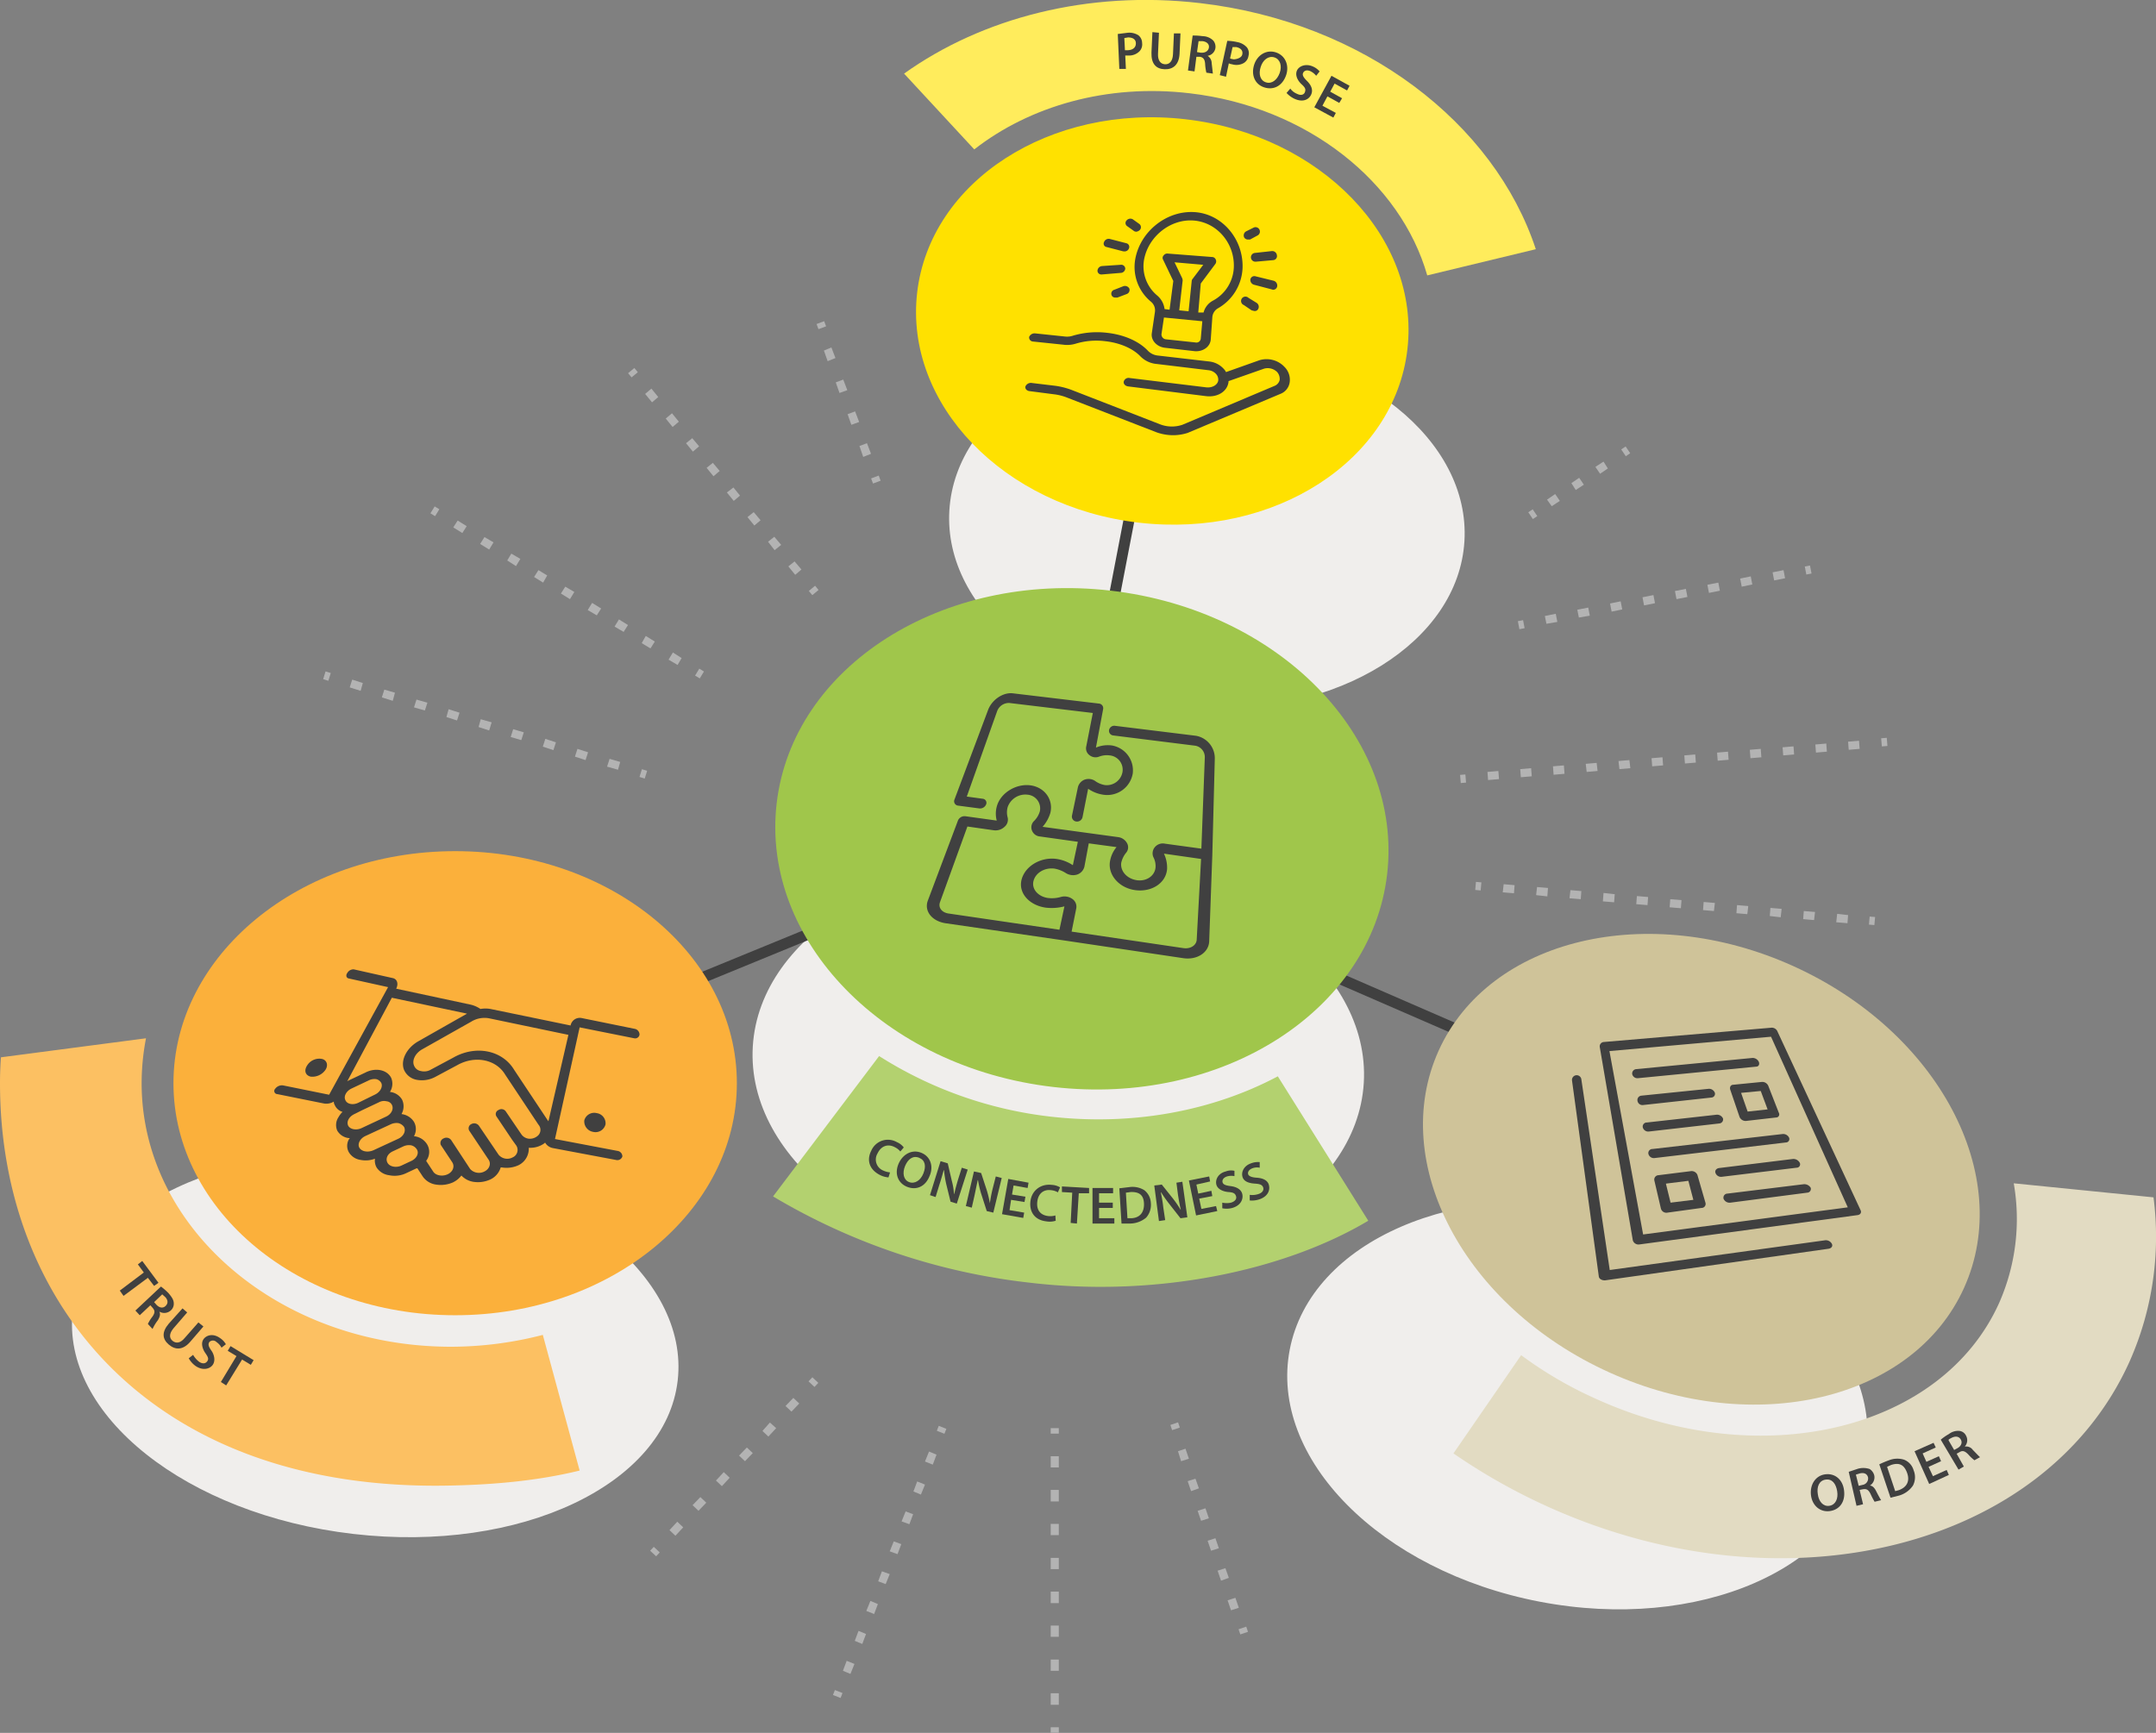 <?xml version="1.0" encoding="UTF-8"?> <svg xmlns="http://www.w3.org/2000/svg" width="691.1" height="555.6" viewBox="0 0 691.1 555.6"><rect x="0" y="0" width="691.1" height="555.6" fill="#808080" stroke="none"/><defs><style>.cls-1{fill:#b3b3b3;}.cls-2{fill:#f0eeec;}.cls-3{fill:#404040;}.cls-4{fill:#fbb03b;}.cls-5{fill:#cfc399;}.cls-6{fill:#ffe100;}.cls-7{fill:#a0c64b;}.cls-8{fill:none;}.cls-9{fill:#e2dbc2;}.cls-10{fill:#fcc062;}.cls-11{fill:#b3d16f;}.cls-12{fill:#ffec5c;}</style></defs><g id="Ebene_2" data-name="Ebene 2"><g id="Ebene_1-2" data-name="Ebene 1"><rect class="cls-1" x="103.5" y="215.9" width="2.6" height="1.75" transform="translate(-133.2 253.2) rotate(-72.9)"></rect><path class="cls-1" d="M198.1,246.8l-3.5-1,.8-2.5,3.4,1Zm-10.4-3.1-3.4-1.1.8-2.5,3.4,1.1Zm-10.3-3.2-3.4-1.1.8-2.5,3.4,1.1Zm-10.3-3.2-3.4-1,.8-2.5,3.4,1Zm-10.3-3.1-3.4-1.1.7-2.5,3.5,1ZM146.5,231l-3.4-1.1.7-2.5,3.5,1.1Zm-10.3-3.2-3.5-1,.8-2.5,3.5,1Zm-10.3-3.1-3.5-1.1.8-2.5,3.4,1Zm-10.3-3.2-3.5-1.1.8-2.5,3.4,1.1Z"></path><rect class="cls-1" x="204.8" y="247.1" width="2.6" height="1.75" transform="translate(-91.4 372.2) rotate(-72.9)"></rect><rect class="cls-1" x="138.2" y="163.1" width="2.6" height="1.75" transform="translate(-73.3 197.2) rotate(-58.5)"></rect><path class="cls-1" d="M217.2,213.2l-2.9-1.7,1.4-2.3,2.8,1.8Zm-8.7-5.3-2.8-1.7,1.3-2.3,2.9,1.8Zm-8.6-5.3-2.9-1.7,1.4-2.3,2.9,1.8Zm-8.6-5.3-2.9-1.7,1.4-2.3,2.9,1.8Zm-8.6-5.2-2.9-1.8,1.4-2.2,2.9,1.7Zm-8.6-5.3-2.9-1.8,1.4-2.2,2.8,1.7Zm-8.7-5.3-2.8-1.8,1.3-2.2,2.9,1.7Zm-8.6-5.3-2.9-1.8,1.4-2.2,2.9,1.7Zm-8.6-5.3-2.9-1.8,1.4-2.2,2.9,1.8Z"></path><rect class="cls-1" x="223" y="215.2" width="2.6" height="1.75" transform="translate(-77.2 294.3) rotate(-58.5)"></rect><rect class="cls-1" x="259.5" y="188.5" width="2.6" height="1.75" transform="translate(-60.8 210.2) rotate(-39.7)"></rect><path class="cls-1" d="M254.9,184.3l-2.2-2.7,2-1.6,2.2,2.6Zm-6.6-7.9-2.1-2.7,2-1.6,2.2,2.6Zm-6.5-7.9-2.2-2.7,2-1.6,2.2,2.6Zm-6.6-7.9-2.2-2.7,2.1-1.6,2.1,2.6Zm-6.5-7.9-2.2-2.7,2-1.6,2.2,2.6Zm-6.6-7.9-2.2-2.7,2-1.6,2.2,2.6Zm-6.5-7.9-2.2-2.7,2-1.7,2.2,2.7ZM209,129l-2.2-2.7,2-1.7,2.2,2.7Z"></path><rect class="cls-1" x="201.6" y="118.7" width="2.6" height="1.75" transform="translate(-29.6 157.1) rotate(-39.7)"></rect><rect class="cls-1" x="468.2" y="248.2" width="1.7" height="2.62" transform="translate(-19.3 40.3) rotate(-4.8)"></rect><path class="cls-1" d="M477,250.1l-.2-2.6,3.5-.3.2,2.6Zm10.5-.9-.2-2.6,3.5-.3.2,2.6Zm10.5-.8-.2-2.7,3.5-.3.2,2.7Zm10.6-.9-.3-2.6,3.5-.3.3,2.6Zm10.5-.9-.3-2.6,3.5-.3.3,2.6Zm10.5-.9-.2-2.6,3.5-.3.2,2.6Zm10.5-.9-.2-2.6,3.5-.3.2,2.6Zm10.5-.9-.2-2.6,3.5-.3.2,2.6Zm10.5-.8-.2-2.7,3.5-.3.2,2.7Zm10.5-.9-.2-2.6,3.5-.3.2,2.6Zm10.5-.9-.2-2.6,3.5-.3.2,2.6Zm10.5-.9-.2-2.6,3.5-.3.2,2.6Z"></path><rect class="cls-1" x="603" y="236.8" width="1.8" height="2.62" transform="translate(-17.7 51.2) rotate(-4.8)"></rect><rect class="cls-1" x="472.5" y="283.2" width="2.6" height="1.75" transform="translate(148.8 730.8) rotate(-84.9)"></rect><path class="cls-1" d="M592.2,296l-3.6-.3.3-2.7,3.5.4Zm-10.7-1-3.5-.3.2-2.6,3.6.3Zm-10.7-.9-3.5-.4.2-2.6,3.6.3Zm-10.7-1-3.5-.3.2-2.6,3.6.3Zm-10.7-1-3.5-.3.2-2.6,3.6.3Zm-10.6-.9-3.6-.3.2-2.6,3.6.3Zm-10.7-1-3.6-.3.2-2.6,3.6.3Zm-10.7-.9-3.6-.3.2-2.7,3.6.4Zm-10.7-1-3.6-.3.3-2.6,3.5.3Zm-10.7-.9-3.6-.4.3-2.6,3.5.3Zm-10.7-1-3.6-.3.3-2.6,3.5.3Z"></path><rect class="cls-1" x="599" y="294.5" width="2.6" height="1.75" transform="translate(252.5 866.9) rotate(-84.9)"></rect><rect class="cls-1" x="489.9" y="163.9" width="1.7" height="2.62" transform="matrix(0.83, -0.56, 0.56, 0.83, -8.51, 302.56)"></rect><path class="cls-1" d="M497.4,162.3l-1.5-2.1,2.6-1.8,1.5,2.2Zm7.7-5.2-1.4-2.2,2.5-1.7,1.5,2.2Zm7.8-5.2-1.5-2.2L514,148l1.4,2.2Z"></path><rect class="cls-1" x="519.7" y="143.8" width="1.7" height="2.62" transform="matrix(0.83, -0.56, 0.56, 0.83, 7.8, 315.78)"></rect><rect class="cls-1" x="259.9" y="441.8" width="1.8" height="2.62" transform="translate(-241 330.8) rotate(-46.9)"></rect><path class="cls-1" d="M216.5,492.4l-1.9-1.8,2.5-2.7,1.9,1.8Zm7.4-8-1.9-1.8,2.5-2.6,1.9,1.8Zm7.5-7.9-1.9-1.8L232,472l1.9,1.8Zm7.4-8-1.9-1.8,2.5-2.6,1.9,1.8Zm7.5-7.9-1.9-1.8,2.4-2.7,2,1.8Zm7.4-8-1.9-1.8,2.5-2.6,1.9,1.8Z"></path><rect class="cls-1" x="209.1" y="496.1" width="1.7" height="2.62" transform="translate(-296.7 310.9) rotate(-46.9)"></rect><rect class="cls-1" x="301" y="457.4" width="1.7" height="2.62" transform="translate(-235.4 572.1) rotate(-68.6)"></rect><path class="cls-1" d="M272.6,536.7l-2.4-1,1.2-3.2,2.5,1Zm3.8-9.6-2.4-1,1.2-3.2,2.4,1Zm3.8-9.6-2.5-1,1.3-3.2,2.4,1Zm3.7-9.6-2.4-.9,1.2-3.2,2.5.9Zm3.8-9.6-2.5-.9,1.3-3.2,2.4.9Zm3.8-9.6-2.5-.9,1.3-3.2,2.4.9Zm3.7-9.5-2.4-1L294,475l2.5,1Zm3.8-9.6-2.5-1,1.3-3.2,2.4,1Z"></path><rect class="cls-1" x="267.7" y="542.1" width="1.7" height="2.62" transform="translate(-335.4 594.9) rotate(-68.6)"></rect><rect class="cls-1" x="336.8" y="457.9" width="2.6" height="1.75"></rect><path class="cls-1" d="M339.4,546.6h-2.6v-3.7h2.6Zm0-10.9h-2.6v-3.6h2.6Zm0-10.9h-2.6v-3.6h2.6Zm0-10.8h-2.6v-3.7h2.6Zm0-10.9h-2.6v-3.6h2.6Zm0-10.9h-2.6v-3.6h2.6Zm0-10.8h-2.6v-3.7h2.6Zm0-10.9h-2.6v-3.6h2.6Z"></path><rect class="cls-1" x="336.8" y="553.8" width="2.6" height="1.75"></rect><rect class="cls-1" x="375.1" y="456.8" width="2.6" height="1.75" transform="translate(-125.5 142.7) rotate(-18.5)"></rect><path class="cls-1" d="M394.6,516.3l-1.1-3.2,2.5-.8,1.1,3.2Zm-3.2-9.5-1.1-3.2,2.5-.8,1.1,3.1Zm-3.2-9.6-1.1-3.2,2.5-.8,1.1,3.2Zm-3.2-9.6-1.1-3.2,2.5-.8,1.1,3.2Zm-3.2-9.5-1.1-3.2,2.5-.8,1.1,3.1Zm-3.2-9.6-1-3.2,2.4-.8,1.1,3.2Z"></path><rect class="cls-1" x="396.9" y="522.3" width="2.6" height="1.75" transform="translate(-145.1 153) rotate(-18.5)"></rect><rect class="cls-1" x="279.5" y="152.8" width="2.6" height="1.75" transform="translate(-36 107.6) rotate(-20.4)"></rect><path class="cls-1" d="M276.7,146.5l-1.2-3.5,2.4-.9,1.3,3.4Zm-3.8-10.3-1.2-3.4,2.4-.9,1.3,3.4ZM269.1,126l-1.2-3.4,2.4-.9,1.3,3.4Zm-3.8-10.2-1.2-3.4,2.4-1,1.3,3.4Z"></path><rect class="cls-1" x="261.1" y="103.4" width="2.6" height="1.75" transform="matrix(0.94, -0.35, 0.35, 0.94, -19.88, 98.08)"></rect><rect class="cls-1" x="486.8" y="198.9" width="1.7" height="2.62" transform="translate(-28.9 95) rotate(-10.8)"></rect><path class="cls-1" d="M495.7,200l-.5-2.5,3.5-.7.5,2.6Zm10.4-2-.5-2.5,3.5-.7.5,2.6Zm10.5-1.9-.5-2.6,3.4-.7.5,2.6Zm10.4-2-.5-2.6,3.5-.7.5,2.6Zm10.4-2-.5-2.6,3.5-.7.5,2.6Zm10.4-2-.5-2.6,3.5-.7.5,2.6Zm10.5-2-.5-2.6,3.4-.7.5,2.6Zm10.4-2-.5-2.6,3.5-.7.5,2.6Z"></path><rect class="cls-1" x="578.8" y="181.3" width="1.7" height="2.62" transform="translate(-24 112) rotate(-10.8)"></rect><ellipse class="cls-2" cx="120.4" cy="431.8" rx="60.8" ry="97.6" transform="translate(-322.5 501.4) rotate(-83.4)"></ellipse><ellipse class="cls-2" cx="339.5" cy="341.6" rx="66" ry="98.1" transform="translate(-21.9 660) rotate(-86.6)"></ellipse><ellipse class="cls-2" cx="387.2" cy="168.7" rx="58.6" ry="82.7" transform="translate(195.5 545.1) rotate(-86.6)"></ellipse><ellipse class="cls-2" cx="505.9" cy="450.9" rx="64.2" ry="93.9" transform="translate(-32.8 862) rotate(-79.1)"></ellipse><rect class="cls-3" x="329.3" y="188.3" width="56.6" height="3.5" transform="translate(103.2 505.1) rotate(-79.1)"></rect><rect class="cls-3" x="220.1" y="303.3" width="50" height="3.5" transform="translate(-97.6 116.1) rotate(-22.3)"></rect><rect class="cls-3" x="445.2" y="286.5" width="3.5" height="69.85" transform="translate(-26 603.1) rotate(-66.5)"></rect><ellipse class="cls-4" cx="145.9" cy="347.3" rx="90.3" ry="74.4"></ellipse><ellipse class="cls-5" cx="545.2" cy="374.7" rx="71.5" ry="92.4" transform="translate(-20.5 717.6) rotate(-65.7)"></ellipse><ellipse class="cls-6" cx="372.8" cy="103" rx="65.1" ry="79.1" transform="translate(227.4 461.4) rotate(-83.4)"></ellipse><ellipse class="cls-7" cx="347" cy="269.2" rx="80.1" ry="98.5" transform="translate(39.5 582.7) rotate(-83.4)"></ellipse><path class="cls-3" d="M197.9,369l-20-3.8,7.9-35.8,17.5,3.5a1.4,1.4,0,0,0,1.7-1.2,1.9,1.9,0,0,0-1.4-1.8l-17.2-3.5a3,3,0,0,0-3.5,2.4l-25.2-5.2a9.2,9.2,0,0,0-3.7-.1,9.2,9.2,0,0,0-3.2-1.4L127,317c.8-1.6.3-3.1-1.1-3.4l-12.5-2.8a2.3,2.3,0,0,0-2.1,1.2c-.5.7-.3,1.5.4,1.7l12.7,2.8L105.5,351l-14.8-3a2.7,2.7,0,0,0-2.5,1.1,1,1,0,0,0,.7,1.7l14.9,3a4.6,4.6,0,0,0,3.2-.6,2,2,0,0,0,.3,1.1,3.9,3.9,0,0,0,2.5,2.2,7,7,0,0,0-1.3,1.7,4.5,4.5,0,0,0-.4,4.3,4.9,4.9,0,0,0,3.7,2.4h.3c0,.1-.1.2-.2.3a4.2,4.2,0,0,0-.1,4.2,5.2,5.2,0,0,0,3.8,2.5,8.2,8.2,0,0,0,4.6-.4,4.5,4.5,0,0,0,.5,2.8,5.6,5.6,0,0,0,4,2.5,8.6,8.6,0,0,0,5.6-.7l3.2-1.5h.3l1.7,2.6a6.2,6.2,0,0,0,4.2,2.6,9.7,9.7,0,0,0,5.5-.7,7.5,7.5,0,0,0,2.7-2.2,6.7,6.7,0,0,0,3.7,2,9.5,9.5,0,0,0,5.5-.7,6.2,6.2,0,0,0,3.4-3.9h.3a9.2,9.2,0,0,0,5.4-.7,5.9,5.9,0,0,0,3.3-5.6,7.7,7.7,0,0,0,5.1-1.5c0-.1.1-.1.1-.2a3.7,3.7,0,0,0,2.5,1.8l20.2,3.8a1.7,1.7,0,0,0,2.1-1.1A1.8,1.8,0,0,0,197.9,369Zm-87.2-16.3c-.6-1.2.3-2.9,2-3.7l5.5-2.6a4.1,4.1,0,0,1,2.4-.4,2.5,2.5,0,0,1,1.6,1.2c.6,1.2-.3,2.9-1.9,3.7l-5.5,2.7C113.1,354.4,111.2,354,110.7,352.7Zm.9,8.2c-.6-1.3.3-2.9,2-3.7L116,356l5.5-2.6a3.4,3.4,0,0,1,2.4-.3,2.1,2.1,0,0,1,1.7,1.1c.7,1.3-.1,3-1.8,3.8l-7.9,3.7C114.2,362.5,112.2,362.1,111.6,360.9Zm8.1,7.9c-1.8.8-3.8.4-4.5-.8s.2-3,2-3.8l8-3.7a4.4,4.4,0,0,1,2.5-.4,3.2,3.2,0,0,1,1.8,1.2c.7,1.3-.1,3-1.8,3.8Zm12.2,3.4-3.2,1.5c-1.7.8-3.8.4-4.5-.9s0-2.9,1.8-3.7l3.2-1.5a4.4,4.4,0,0,1,2.5-.4,2.9,2.9,0,0,1,1.9,1.3C134.4,369.7,133.6,371.4,131.9,372.2Zm40.3-7.9a3.8,3.8,0,0,1-2.7.8,3.4,3.4,0,0,1-2.3-1.3l-5.1-7.5a1.7,1.7,0,0,0-2.3-.4,1.4,1.4,0,0,0-.7,2l5.1,7.6,1.3,1.8a2.6,2.6,0,0,1-1.2,3.8,3.6,3.6,0,0,1-4.5-.9l-6.3-9.3a1.9,1.9,0,0,0-2.4-.5,1.5,1.5,0,0,0-.7,2.1l6.2,9.3c.9,1.3.3,3-1.3,3.8a3.8,3.8,0,0,1-4.6-.8l-6.1-9.3a1.9,1.9,0,0,0-2.4-.5,1.6,1.6,0,0,0-.9,2.1l3.7,5.6h0c.8,1.3.2,3-1.5,3.8s-3.8.4-4.6-.8l-2.3-3.5a4.7,4.7,0,0,0,.3-5.3,5.5,5.5,0,0,0-4.2-2.6,4.7,4.7,0,0,0,0-4.6,5.5,5.5,0,0,0-4-2.5,5,5,0,0,0,.2-4.6,5.1,5.1,0,0,0-3.9-2.5,4.9,4.9,0,0,0,.4-4.5c-1.3-2.6-5-3.4-8.3-1.7l-5.5,2.6-.3.2,14.3-26.8,24.1,5.1h0l-15.5,8.8c-3.8,2.1-5.9,6.1-4.7,9.2a5.5,5.5,0,0,0,4,3.2,9.1,9.1,0,0,0,6-.9l7.1-3.8c5.7-3.2,12.4-1.8,15.3,3l10.7,16.1A2.5,2.5,0,0,1,172.2,364.3Zm3.6-4.8-.3-.4L164.8,343c-3.8-6.3-12.3-8-19.5-3.9l-7.1,3.8a4.3,4.3,0,0,1-3.3.5,2.8,2.8,0,0,1-2.2-1.8c-.7-1.7.5-4,2.7-5.2l15.6-8.8a8.1,8.1,0,0,1,5.8-1.1l25.4,5.3ZM99.6,345.2a5.1,5.1,0,0,0,4.8-2.3c.9-1.5.3-3.1-1.3-3.4a4.6,4.6,0,0,0-4.7,2.2C97.4,343.3,97.9,344.8,99.6,345.2Zm87.7,14a3.4,3.4,0,0,0,2.8,3.7,3.3,3.3,0,0,0,4-2.4,3.3,3.3,0,0,0-2.8-3.6A3.3,3.3,0,0,0,187.3,359.2Z"></path><path class="cls-3" d="M595.4,389.6,525.5,399a1.9,1.9,0,0,1-2.1-1.3l-10.6-62a1.4,1.4,0,0,1,1.2-1.6l53.9-4.6a2,2,0,0,1,1.9,1.3L596.4,388C596.8,388.8,596.3,389.5,595.4,389.6Zm-68.7,6.2,65.6-8.7-24.6-54.7L515.9,337Z"></path><path class="cls-3" d="M586,400.4l-71.4,10.1c-1,.1-2-.4-2.1-1.2l-8.6-62.9a1.5,1.5,0,1,1,3-.3l9.1,61.1,68.8-9.5a2.2,2.2,0,0,1,2.4,1.1C587.6,399.6,587,400.3,586,400.4Z"></path><path class="cls-3" d="M562.9,342,525,345.7a1.7,1.7,0,0,1-1.8-1.3,1.4,1.4,0,0,1,1.2-1.6l37.4-3.6a2.2,2.2,0,0,1,2,1.3C564.1,341.3,563.7,342,562.9,342Z"></path><path class="cls-3" d="M572.5,366.3l-42.1,5a1.8,1.8,0,0,1-2-1.3,1.3,1.3,0,0,1,1.3-1.6l41.7-4.8a2.1,2.1,0,0,1,2.1,1.2A1.1,1.1,0,0,1,572.5,366.3Z"></path><path class="cls-3" d="M548.6,351.9l-21.9,2.4a1.6,1.6,0,0,1-1.8-1.3,1.4,1.4,0,0,1,1.2-1.7l21.6-2.2a2,2,0,0,1,2,1.3A1.2,1.2,0,0,1,548.6,351.9Z"></path><path class="cls-3" d="M551.2,360.2l-22.7,2.6a1.8,1.8,0,0,1-1.9-1.3,1.3,1.3,0,0,1,1.3-1.6l22.4-2.5a2.1,2.1,0,0,1,2,1.2A1.3,1.3,0,0,1,551.2,360.2Z"></path><path class="cls-3" d="M569.3,358.3l-9.6,1.1a2.1,2.1,0,0,1-2.1-1.3l-3-8.8c-.2-.8.2-1.5,1-1.5l9.1-.9a2.1,2.1,0,0,1,2.1,1.2l3.4,8.7A1,1,0,0,1,569.3,358.3Zm-9.1-1.9,6.4-.7-2.2-5.9-6.3.6Z"></path><path class="cls-3" d="M579.3,382.4l-24.6,3.2a2.1,2.1,0,0,1-2.2-1.2,1.3,1.3,0,0,1,1.2-1.7l24.4-3a2.4,2.4,0,0,1,2.3,1.1A1.2,1.2,0,0,1,579.3,382.4Z"></path><path class="cls-3" d="M575.9,374.4,552,377.3a1.9,1.9,0,0,1-2.1-1.2c-.3-.8.3-1.5,1.2-1.6l23.6-2.9a2.3,2.3,0,0,1,2.2,1.2A1.1,1.1,0,0,1,575.9,374.4Z"></path><path class="cls-3" d="M545.4,387.3l-10.9,1.5a1.8,1.8,0,0,1-2.1-1.3l-2.1-9a1.4,1.4,0,0,1,1.3-1.7l10.4-1.3a2,2,0,0,1,2.1,1.2l2.6,9A1.3,1.3,0,0,1,545.4,387.3Zm-9.9-1.7,7.3-.9-1.6-6.1-7.2.9Z"></path><path class="cls-3" d="M383.3,235.9l-26-3.2a1.7,1.7,0,0,0-1.8,1.4,1.5,1.5,0,0,0,1.3,1.7l26.4,3.3a3.7,3.7,0,0,1,3,3.7l-1.1,29.3-11.7-1.6a3.3,3.3,0,0,0-3.2,1.1,3.1,3.1,0,0,0-.5,3.2,6.1,6.1,0,0,1,.7,3.4c-.3,2.7-3,4.5-6.1,4s-5.2-2.9-4.9-5.5a7.7,7.7,0,0,1,1.5-3.2,2.7,2.7,0,0,0,.4-3.1,3.8,3.8,0,0,0-2.9-2l-24.2-3.3a11.9,11.9,0,0,0,2.5-4.5c1-4.3-1.9-8.2-6.4-8.8s-9.4,2.3-10.7,6.5a8.7,8.7,0,0,0-.1,4.8l-10.1-1.4a2.3,2.3,0,0,0-2.3,1.3l-9.7,25.8c-1.2,3.3,1.3,6.5,5.6,7.2l37.9,5.5,38.3,5.7c4.4.7,8.2-1.7,8.4-5.3l1-27.7.8-31A7.3,7.3,0,0,0,383.3,235.9Zm-43.7,62.2-35.5-5.2c-2.2-.3-3.4-1.9-2.8-3.6l8.8-24.3,8.4,1.2a4.2,4.2,0,0,0,3.5-1.1,3,3,0,0,0,1-3,6.2,6.2,0,0,1,0-3.3,6,6,0,0,1,6.4-4,4.4,4.4,0,0,1,3.9,5.4,7.3,7.3,0,0,1-1.8,3,2.8,2.8,0,0,0-.7,3.1,3,3,0,0,0,2.6,1.9l12.1,1.7-1.6,7.5a12.8,12.8,0,0,0-5.2-2c-5-.7-10,2.2-11.2,6.5s2.3,8.3,7.6,9.1a16,16,0,0,0,6.1-.4Zm44,3.2c-.1,1.8-2,3-4.2,2.7l-35.9-5.3,1.5-7.5a3,3,0,0,0-1.3-3,4.3,4.3,0,0,0-3.7-.6,10.2,10.2,0,0,1-4.2.3c-3.1-.5-5.2-2.9-4.5-5.5s3.6-4.3,6.7-3.9a10,10,0,0,1,3.6,1.4,4.4,4.4,0,0,0,3.7.5,3.6,3.6,0,0,0,2.3-2.5l1.4-7.5,8.9,1.2a9.6,9.6,0,0,0-2.1,4.6c-.7,4.3,2.9,8.5,8.1,9.2s9.8-2.2,10.2-6.7a10.4,10.4,0,0,0-1-5l11.9,1.7Zm-67.5-43.4a1.3,1.3,0,0,0-1.1-1.8l-5.1-.7,9.7-27.3a4,4,0,0,1,4-2.7l26.7,3.2-2.1,10.7a2.7,2.7,0,0,0,1,2.8,3.1,3.1,0,0,0,3.1.5,6.9,6.9,0,0,1,3.4-.4,4.6,4.6,0,0,1,4.1,5.4,5.1,5.1,0,0,1-5.7,4.1,7.5,7.5,0,0,1-3.2-1.4,3.8,3.8,0,0,0-3.3-.3,3.5,3.5,0,0,0-2.1,2.5l-1.9,9.1a1.6,1.6,0,0,0,1.4,1.8,1.8,1.8,0,0,0,2-1.4l1.8-9.1a11.5,11.5,0,0,0,4.8,1.9,8.3,8.3,0,0,0,9.5-6.8,8.1,8.1,0,0,0-6.8-9,9.8,9.8,0,0,0-5,.7l2.3-12.3a1.5,1.5,0,0,0-1.2-1.8l-27.7-3.3c-3.2-.4-6.8,2.1-8,5.4l-10.8,28.8a1.4,1.4,0,0,0,1.2,1.8l6.8.9A2.1,2.1,0,0,0,316.1,257.9Z"></path><path class="cls-3" d="M411.8,117.7a7.9,7.9,0,0,0-8.1-2.2L393,119.3a4.4,4.4,0,0,0-.8-1.1,7.3,7.3,0,0,0-4.6-2.3L371.2,114a5.1,5.1,0,0,1-3.2-1.5c-2.9-3.1-7.7-5.2-13.2-5.8a27.2,27.2,0,0,0-11.1,1,5.8,5.8,0,0,1-2.3.2l-9.5-1a1.9,1.9,0,0,0-2,1.1,1.3,1.3,0,0,0,1.2,1.5l9.6,1a9.4,9.4,0,0,0,4.1-.3,22.7,22.7,0,0,1,9.5-.8c4.6.5,8.8,2.3,11.2,4.8a8.3,8.3,0,0,0,5.3,2.5l16.6,2a3.8,3.8,0,0,1,2.3,1.1,2.7,2.7,0,0,1,.8,2.2c-.2,1.4-1.9,2.4-3.8,2.2l-24.6-3a1.6,1.6,0,0,0-1.9,1.2c-.1.7.5,1.4,1.5,1.5l24.8,3.1c3.8.5,6.9-1.5,7.3-4.5v-.3l11.4-4a4.3,4.3,0,0,1,4.2,1.1,3.4,3.4,0,0,1,.8,2.5,2.7,2.7,0,0,1-1.6,1.9L379,136.2a10.5,10.5,0,0,1-7-.1l-28.3-11a23.8,23.8,0,0,0-5.4-1.4l-7.5-.9a1.9,1.9,0,0,0-2.1,1.1c-.2.7.4,1.4,1.3,1.5l7.7,1a16.7,16.7,0,0,1,4.4,1.1l28.6,11.1a15.9,15.9,0,0,0,3.3.8,15.2,15.2,0,0,0,6.7-.6l29.7-12.5a4.7,4.7,0,0,0,3-3.7A5.8,5.8,0,0,0,411.8,117.7Zm-42.9-21a3.6,3.6,0,0,1,1.3,3.4l-1,6.8c-.3,2.2,1.6,4.3,4.2,4.6l9.6,1.1c2.6.2,4.9-1.4,5.1-3.7l.5-7a3.6,3.6,0,0,1,1.9-3.1,15.6,15.6,0,0,0,7.8-12.9c.3-9.3-6.6-17.4-15.5-17.9s-17.3,6.2-18.9,15.1A14.4,14.4,0,0,0,368.9,96.7Zm16,11.9a1.4,1.4,0,0,1-1.7,1.2l-9.4-1a1.6,1.6,0,0,1-1.5-1.6l.8-5.4,12.3,1.2Zm-6-19.5-2.4-5,9.2.8-3.4,4.5a1.1,1.1,0,0,0-.3.7l-1,9.7-3-.3,1.1-9.6A2.4,2.4,0,0,0,378.9,89.1Zm3.6-18.4c7.5.5,13.3,7.2,13,15a12.7,12.7,0,0,1-6.7,10.7,6,6,0,0,0-3,3.8h-1.7l.8-9.3,4.7-6.3a1.4,1.4,0,0,0,.1-1.4,1.3,1.3,0,0,0-1.2-.8l-14.2-1.1a1.4,1.4,0,0,0-1.3.6,1.1,1.1,0,0,0-.2,1.3l3.3,6.9-1.2,9.2-1.6-.2a6.8,6.8,0,0,0-2.3-4.3,12.2,12.2,0,0,1-4.3-11.4C368,75.9,375.1,70.2,382.5,70.7Zm-21.2,1.8,2.1,1.5c.2.2.4.2.7.3a1.9,1.9,0,0,0,1.3-.6,1.3,1.3,0,0,0-.2-1.9l-2.1-1.5a1.6,1.6,0,0,0-2,.4A1.2,1.2,0,0,0,361.3,72.5Zm38.9,23a1.4,1.4,0,1,0-1.5,2.3l2.5,1.7.8.2a1.2,1.2,0,0,0,1.3-.6,1.5,1.5,0,0,0-.5-2ZM354.7,79.2l5.4,1.4h.2a1.5,1.5,0,0,0,1.6-1,1.2,1.2,0,0,0-.8-1.6l-5.4-1.4a1.6,1.6,0,0,0-1.8,1A1.1,1.1,0,0,0,354.7,79.2ZM408,92.9a1.3,1.3,0,0,0,1.4-1.1,1.6,1.6,0,0,0-1.2-1.8l-5.7-1.4a1.3,1.3,0,0,0-1.7,1,1.6,1.6,0,0,0,1.2,1.7l5.7,1.5ZM353,88h.2l6-.5a1.5,1.5,0,0,0,1.5-1.4,1.3,1.3,0,0,0-1.5-1.2l-5.9.4a1.6,1.6,0,0,0-1.5,1.4A1.2,1.2,0,0,0,353,88Zm48-5.3a1.4,1.4,0,0,0,1.4,1.2h.2l5.6-.5a1.3,1.3,0,0,0,1.1-1.6,1.5,1.5,0,0,0-1.6-1.3l-5.5.6A1.4,1.4,0,0,0,401,82.7Zm-41,9.1-2.8,1.1a1.3,1.3,0,0,0-.9,1.7,1.2,1.2,0,0,0,1.2.8h.7l2.9-1.1a1.4,1.4,0,0,0,.9-1.8A1.6,1.6,0,0,0,360,91.8Zm40-15h.7l2.4-1.3a1.4,1.4,0,0,0,.6-1.9,1.4,1.4,0,0,0-1.9-.6l-2.4,1.2a1.5,1.5,0,0,0-.6,1.9A1.4,1.4,0,0,0,400,76.8Z"></path><line class="cls-8" x1="540.5" y1="462.6" x2="593.1" y2="532.1"></line><path class="cls-8" d="M578.5,300.7c-52.8-23.8-110.5-10-129,30.8-15.3,34.1,1.5,76.2,38.1,103l3-4.4-3,4.4a127.8,127.8,0,0,0,24.2,14.1c52.8,23.9,110.6,10,129-30.8a66.6,66.6,0,0,0,4.7-38.4l-5.4-.6,5.4.6C640.5,348.3,615.7,317.4,578.5,300.7Z"></path><path class="cls-9" d="M645.5,379.4a66.6,66.6,0,0,1-4.7,38.4c-18.4,40.8-76.2,54.7-129,30.8a127.8,127.8,0,0,1-24.2-14.1L465.9,466a193.2,193.2,0,0,0,30.3,17.1c76,34.3,159.4,13.4,186.4-46.5a98.5,98.5,0,0,0,7.7-52.7Z"></path><path class="cls-10" d="M144.6,431.8c-54.8,0-99.2-37.9-99.2-84.5a76.4,76.4,0,0,1,1.4-14.4L.3,339c-.2,2.7-.3,5.5-.3,8.3,0,71.3,49.1,131.2,144.6,129,14.3-.3,28.1-1.6,41.2-4.8L174,428A117.8,117.8,0,0,1,144.6,431.8Z"></path><path class="cls-11" d="M336.6,358a130,130,0,0,1-54.8-19.4l-34,45a205.2,205.2,0,0,0,82.6,27.7c40.1,4.7,81-3.7,108.2-19.9l-29-46.3C389.1,356,363.5,361.1,336.6,358Z"></path><path class="cls-8" d="M422.2,376.1c-41.9,23.9-113,22.6-160.1-11.5"></path><path class="cls-3" d="M284.8,377.5a7.1,7.1,0,0,1-2.8-.8c-3.3-1.7-4.3-4.7-2.7-7.8a5.8,5.8,0,0,1,8.2-2.7,5.4,5.4,0,0,1,2.2,1.7l-1.1,1.3a5.4,5.4,0,0,0-1.8-1.4c-2.1-1.1-4.3-.5-5.5,2a3.8,3.8,0,0,0,1.8,5.5,6.6,6.6,0,0,0,2.2.6Z"></path><path class="cls-3" d="M298,377c-1.4,3.6-4.4,4.7-7.3,3.5s-4-4.2-2.7-7.3,4.3-4.8,7.3-3.6S299.3,374,298,377Zm-7.9-3.1c-.9,2.2-.5,4.4,1.3,5.1s3.7-.5,4.6-2.8.6-4.2-1.4-5S291,371.7,290.1,373.9Z"></path><path class="cls-3" d="M298.1,383.2l3.4-10.9,2.3.7,1.3,5.6a21.7,21.7,0,0,1,.7,4.2h.1c.3-1.5.7-2.9,1.2-4.6l1.2-3.8,1.9.6-3.5,10.9-2-.6-1.4-5.7a36.4,36.4,0,0,1-.7-4.4h-.1c-.4,1.4-.8,2.9-1.4,4.7l-1.2,3.9Z"></path><path class="cls-3" d="M309.6,386.7l2.6-11.1,2.3.5,1.8,5.5a32,32,0,0,1,1,4.2h0a43,43,0,0,1,.9-4.7l1-3.9,1.9.5-2.7,11.1-2.1-.5-1.8-5.6a33.4,33.4,0,0,1-1-4.3h-.1l-1,4.8-.9,4Z"></path><path class="cls-3" d="M328.4,385.4l-4.3-.7-.5,3.3,4.7.8-.3,1.7-6.8-1.2,2-11.3,6.5,1.2-.3,1.7-4.5-.8-.5,2.9,4.3.7Z"></path><path class="cls-3" d="M338.4,391.4a6.3,6.3,0,0,1-3,.2c-3.6-.4-5.5-2.9-5.1-6.4s3.3-5.7,6.8-5.3a5.7,5.7,0,0,1,2.7.8l-.7,1.6a5.2,5.2,0,0,0-2.2-.7c-2.3-.3-4.1,1-4.4,3.7s1,4.3,3.5,4.6a5.7,5.7,0,0,0,2.3-.2Z"></path><path class="cls-3" d="M343.7,382.4l-3.3-.2v-1.8l8.7.5v1.7h-3.3l-.6,9.7-2-.2Z"></path><path class="cls-3" d="M356.7,387.3h-4.4v3.3h4.9v1.7h-7V380.9h6.6v1.7h-4.5v3h4.4Z"></path><path class="cls-3" d="M358.8,381l3.3-.4a7.2,7.2,0,0,1,4.7,1,5.5,5.5,0,0,1,2.1,4.1,6.2,6.2,0,0,1-1.5,4.7,8.2,8.2,0,0,1-5.1,1.9h-2.8Zm2.6,9.6h1.2c2.7-.1,4.2-1.8,4.1-4.7s-1.7-3.8-4.3-3.7l-1.5.2Z"></path><path class="cls-3" d="M371.5,391.5,370,380.1l2.4-.3,3.6,4.5a36.4,36.4,0,0,1,2.4,3.5h.1c-.4-1.5-.6-2.9-.9-4.7l-.5-3.9,1.9-.3,1.6,11.4-2.2.3-3.6-4.6a41.7,41.7,0,0,1-2.6-3.7h-.1c.3,1.5.6,3,.8,4.9l.6,4Z"></path><path class="cls-3" d="M388.6,383.5l-4.2.8.7,3.3,4.7-.9.4,1.6-6.8,1.4-2.3-11.2,6.5-1.3.3,1.6-4.4,1,.6,2.9,4.2-.9Z"></path><path class="cls-3" d="M391.8,385.6a6.6,6.6,0,0,0,2.8,0c1.3-.4,1.9-1.2,1.6-2.1s-.9-1.2-2.4-1.3-3.5-.8-3.9-2.4.6-3.6,3-4.2a4.7,4.7,0,0,1,2.8-.2v1.7a5,5,0,0,0-2.4.1c-1.2.4-1.6,1.2-1.4,1.9s1,1,2.6,1.2,3.3.9,3.7,2.5-.4,3.7-3.2,4.5a7,7,0,0,1-3.2.1Z"></path><path class="cls-3" d="M400.6,383.1a6.1,6.1,0,0,0,2.9-.3c1.2-.4,1.7-1.3,1.4-2.1s-1-1.1-2.6-1.2-3.5-.5-4-2.1.4-3.6,2.7-4.4a6.2,6.2,0,0,1,2.8-.4v1.8a4.2,4.2,0,0,0-2.4.2c-1.2.5-1.5,1.3-1.3,1.9s1.1,1,2.7,1.1,3.4.6,3.9,2.2-.1,3.7-2.9,4.7a7.6,7.6,0,0,1-3.2.4Z"></path><path class="cls-12" d="M381.3,29.9c37.9,4.4,67.7,28.6,76.2,58.4l34.8-8.4C479,39.5,437.2,7.1,384.7,1c-36-4.2-70,4.8-94.9,22.6l22.5,24.3C330.1,34,354.9,26.8,381.3,29.9Z"></path><path class="cls-3" d="M358.3,10.9l3.2-.4a5.5,5.5,0,0,1,3.4.8,3.2,3.2,0,0,1,1.2,2.5,3.2,3.2,0,0,1-.8,2.6,4.7,4.7,0,0,1-3.6,1.4h-1l.2,4.3h-2.1Zm2.3,5.2h1c1.6-.1,2.5-.9,2.5-2.2s-1-1.9-2.5-1.9l-1.2.2Z"></path><path class="cls-3" d="M371.5,10.5l-.3,6.7c-.1,2.2.8,3.3,2.2,3.4s2.5-.9,2.6-3.2l.3-6.7h2.1l-.3,6.6c-.2,3.5-2.1,5-4.8,4.9s-4.3-1.7-4.2-5.3l.3-6.6Z"></path><path class="cls-3" d="M382.3,11.4a18.9,18.9,0,0,1,3.2.2,4.9,4.9,0,0,1,3.4,1.4,3.1,3.1,0,0,1,.7,2.4,3,3,0,0,1-2.5,2.5h0a2.8,2.8,0,0,1,1.3,2.4c.2,1.5.3,2.8.4,3.3l-2.1-.3a15.7,15.7,0,0,1-.4-2.8c-.1-1.5-.6-2.1-1.7-2.3h-1.1l-.6,4.7-2.1-.3Zm1.4,5.3,1.2.2c1.4.1,2.4-.5,2.6-1.6s-.6-1.9-2-2.1h-1.3Z"></path><path class="cls-3" d="M393.4,13.1a15.2,15.2,0,0,1,3.2.4,5.4,5.4,0,0,1,3.1,1.7,3.1,3.1,0,0,1,.5,2.7,3.2,3.2,0,0,1-1.5,2.3,4.8,4.8,0,0,1-3.8.4,2.9,2.9,0,0,1-1-.3l-.9,4.3-2-.5Zm.9,5.6c.2.2.6.2,1,.3s2.6-.2,2.9-1.5-.5-2.1-1.9-2.4h-1.2Z"></path><path class="cls-3" d="M412.3,24c-1.2,3.6-4.1,5-7.1,4s-4.2-4-3.2-7.2,4-5,7-4S413.3,20.9,412.3,24Zm-8.2-2.5c-.7,2.2-.2,4.3,1.7,4.9s3.6-.8,4.4-3,.2-4.4-1.7-5S404.8,19.2,404.1,21.5Z"></path><path class="cls-3" d="M413.6,28.4a5,5,0,0,0,2.2,1.7c1.2.6,2.2.3,2.5-.6s.1-1.4-1.1-2.5-2.1-2.8-1.5-4.3,2.8-2.4,5.1-1.4a5.9,5.9,0,0,1,2.2,1.6l-1.1,1.4a5.4,5.4,0,0,0-1.9-1.5c-1.2-.5-2-.1-2.3.6s.1,1.4,1.3,2.6,2,2.7,1.3,4.3-2.6,2.6-5.3,1.4a8,8,0,0,1-2.6-1.9Z"></path><path class="cls-3" d="M429.3,33l-3.8-2.1-1.6,3,4.3,2.3-.8,1.5-6.1-3.3,5.5-10.1,5.8,3.2-.8,1.5-4-2.2-1.4,2.6,3.8,2.1Z"></path><path class="cls-3" d="M46.1,408l-1.9-2.6,1.4-1.1,5.2,7-1.4,1-2-2.6-7.8,5.8-1.2-1.7Z"></path><path class="cls-3" d="M51.6,412.5a21.1,21.1,0,0,1,2.4,2.1c1.1,1.3,1.7,2.2,1.7,3.3a2.8,2.8,0,0,1-1,2.3,3.1,3.1,0,0,1-3.5.4h-.1c.4.8.1,1.7-.5,2.7a14.5,14.5,0,0,0-1.7,2.8l-1.5-1.6a12,12,0,0,1,1.5-2.4c.8-1.2.8-1.9,0-2.8l-.7-.8-3.4,3.2-1.4-1.5Zm-2.2,5,.8.9c1,1,2.1,1.1,2.9.3s.8-1.8-.1-2.8l-1-.9Z"></path><path class="cls-3" d="M60,420.8l-4.4,5.1c-1.4,1.7-1.4,3.1-.3,4s2.5.8,3.9-.9l4.4-5,1.6,1.3-4.3,5c-2.3,2.6-4.7,2.6-6.8.8s-2.3-4,0-6.7l4.4-4.9Z"></path><path class="cls-3" d="M61.9,434.4a7.5,7.5,0,0,0,1.9,2.2c1,.7,2,.7,2.6-.1s.3-1.4-.6-2.7-1.5-3.2-.5-4.5,3.1-1.8,5.2-.3a5.7,5.7,0,0,1,1.9,2L71,432.1a4.9,4.9,0,0,0-1.6-1.8,1.6,1.6,0,0,0-2.3,0c-.5.8-.2,1.5.7,2.8s1.3,3.2.4,4.5-3.2,2-5.6.3a7.5,7.5,0,0,1-2.1-2.4Z"></path><path class="cls-3" d="M75.8,434.8,73,433.1l.9-1.5,7.4,4.5-.9,1.5-2.8-1.7-5.1,8.3-1.7-1.1Z"></path><path class="cls-3" d="M591.1,477.8c.5,3.8-1.5,6.3-4.6,6.7s-5.6-1.8-6-5.1,1.4-6.3,4.6-6.7S590.7,474.5,591.1,477.8Zm-8.4,1.3c.3,2.3,1.7,4,3.7,3.7s2.9-2.3,2.5-4.7-1.6-4-3.7-3.7S582.3,476.7,582.7,479.1Z"></path><path class="cls-3" d="M592.6,471.9l3-1a6.4,6.4,0,0,1,3.7.1,3.4,3.4,0,0,1,1.5,2.1,3.1,3.1,0,0,1-1.4,3.2h0c.9.1,1.5.8,2,1.8s1.3,2.5,1.6,2.9l-2.1.5a22.9,22.9,0,0,1-1.3-2.5c-.7-1.4-1.3-1.7-2.5-1.5l-1,.2,1.1,4.6-2.1.5Zm3.2,4.5,1.2-.3a2.1,2.1,0,0,0,1.8-2.4c-.3-1.2-1.3-1.6-2.6-1.3l-1.3.4Z"></path><path class="cls-3" d="M602.4,469.5a32.4,32.4,0,0,1,3.1-1.3,7.3,7.3,0,0,1,4.8-.2,5.1,5.1,0,0,1,3.1,3.4,5.8,5.8,0,0,1-.2,4.9,8.1,8.1,0,0,1-4.4,3.2l-2.8.7Zm5.1,8.6,1.1-.3c2.6-.9,3.7-2.9,2.7-5.6s-2.6-3.3-5.1-2.5l-1.3.6Z"></path><path class="cls-3" d="M622.2,468.5l-4,1.8,1.4,3,4.4-2,.7,1.6-6.3,2.9-4.7-10.5,6.1-2.7.7,1.5-4.2,1.9,1.2,2.7,4-1.8Z"></path><path class="cls-3" d="M622.1,461.6a16.3,16.3,0,0,1,2.6-1.8,4.8,4.8,0,0,1,3.5-1,2.7,2.7,0,0,1,2,1.5,3,3,0,0,1-.4,3.5h.1a2.6,2.6,0,0,1,2.5,1.1c1,1,1.9,2,2.3,2.3l-1.8,1a13.5,13.5,0,0,1-2-1.9c-1.1-1.1-1.8-1.3-2.8-.7l-.9.5,2.3,4.1-1.7,1Zm4.3,3.3,1.1-.6c1.2-.7,1.6-1.8,1-2.8s-1.7-1.1-2.9-.5-.9.6-1,.8Z"></path><line class="cls-8" x1="338.4" y1="265" x2="222.4" y2="439.5"></line><line class="cls-8" x1="381.1" y1="107.5" x2="534.1" y2="119.5"></line></g></g></svg> 